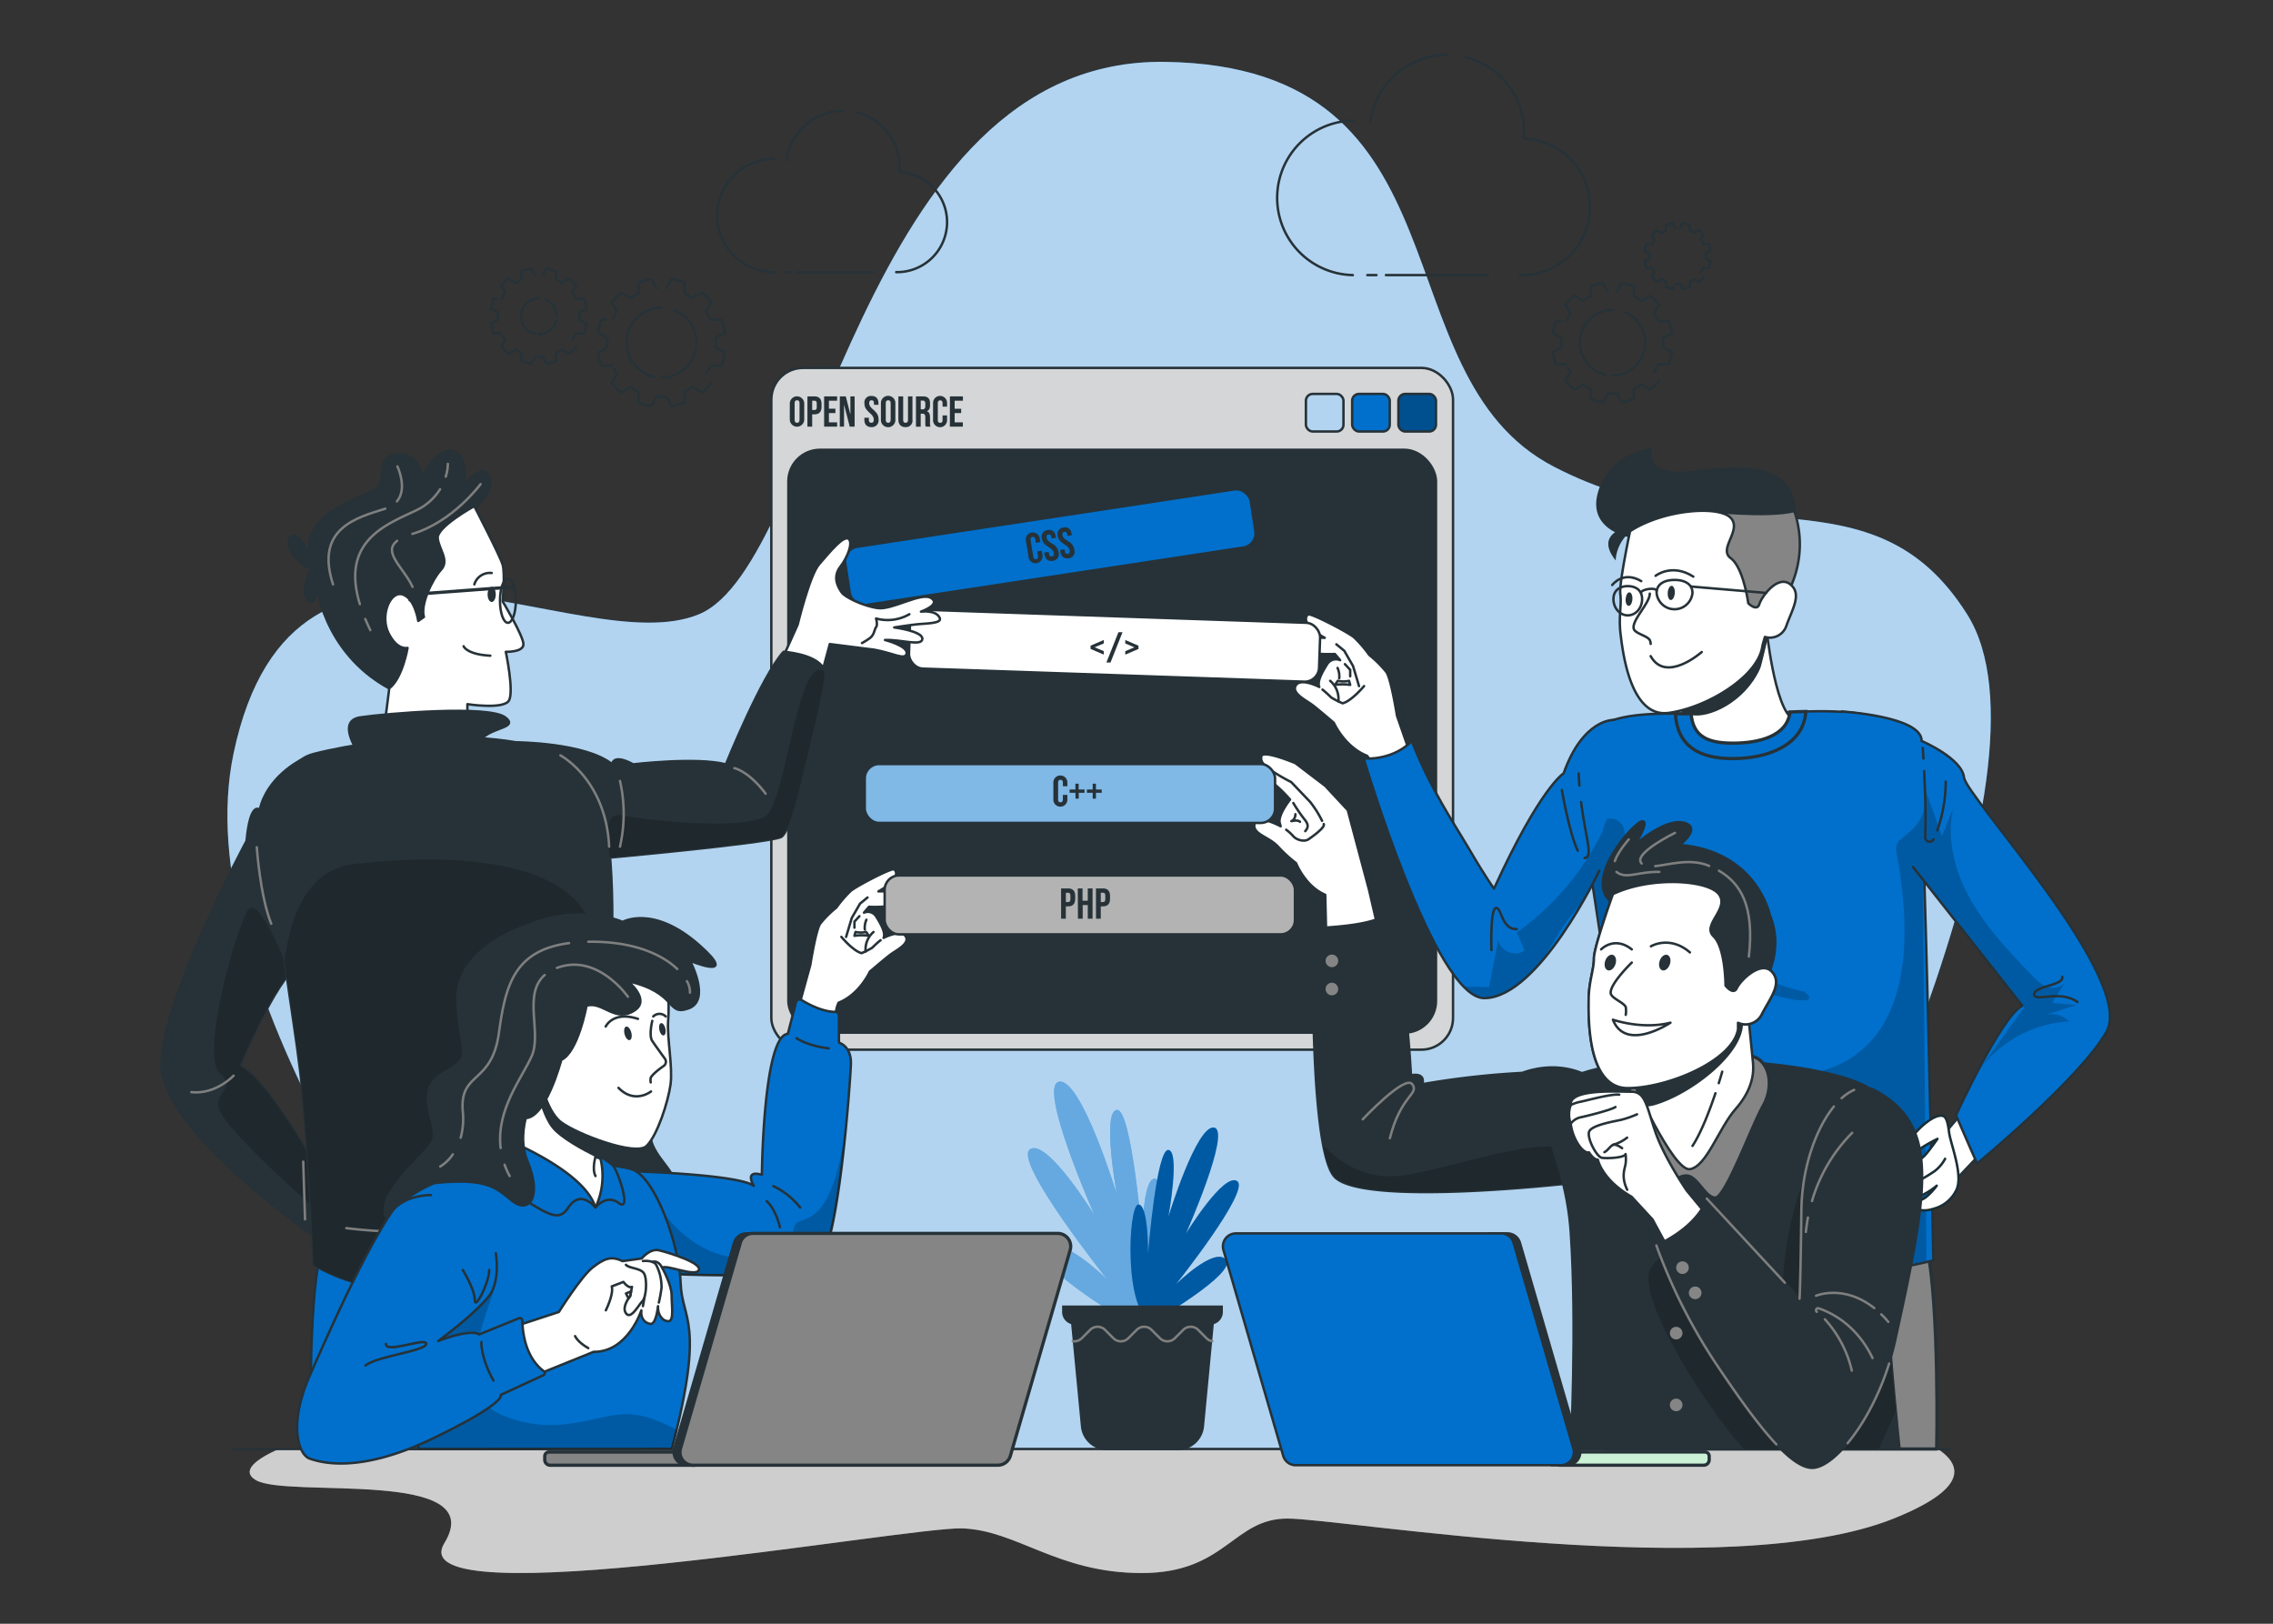 <svg xmlns="http://www.w3.org/2000/svg" viewBox="0 0 700 500"><rect x="0" y="0" width="700" height="500" fill="#333333" stroke="none"/><defs><clipPath id="a"><rect width="209.94" height="209.94" x="237.54" y="113.29" fill="#263238" stroke="#263238" stroke-linecap="round" stroke-linejoin="round" stroke-width=".75" rx="9.75"/></clipPath><clipPath id="b"><rect width="11.57" height="11.57" x="430.66" y="121.3" fill="#0070cc" stroke="#263238" stroke-linecap="round" stroke-linejoin="round" stroke-width=".75" rx="2.09"/></clipPath><clipPath id="c"><rect width="11.57" height="11.57" x="402.17" y="121.3" fill="#0070cc" stroke="#263238" stroke-linecap="round" stroke-linejoin="round" stroke-width=".75" rx="2.09"/></clipPath><clipPath id="d"><path fill="#0070cc" stroke="#263238" stroke-linecap="round" stroke-linejoin="round" stroke-width=".75" d="M502.67 389.51s-2.52-42.76-7.46-83.92c-3-24.69-7.92-49.15-9-67.43-1.49-23.91 27.71-17.27 53.13-18.33s50.11-4.36 51.87 17.86 4.19 150.41 4.19 150.41-48.21 12.9-92.73 1.41Z"/></clipPath><clipPath id="e"><path fill="#0070cc" stroke="#263238" stroke-linecap="round" stroke-linejoin="round" stroke-width=".75" d="M567.17 219.09s24.76 1.47 24.62 9.08c0 0 12.4 5.28 13.06 11.24s52.95 62 43.89 78.26c-7.92 14.2-39.86 40.62-39.86 40.62s-3.06-6.86-6.51-14.87c0 0 14-30.57 20.43-33.71L589.16 267"/></clipPath><clipPath id="f"><path fill="#0070cc" d="M496.88 221.7s-9.38-.4-15.35 16.46c0 0-7.06 4.12-21.43 35.48 0 0-2.47-3.31-7.78-12.38-4.64-7.92-11.72-18.15-17.56-33.12 0 0-4.71 5.79-14.78 5.46 0 0 21.83 73.75 37.12 73.75 16.86 0 35.42-39.2 35.42-39.2"/></clipPath><clipPath id="g"><path fill="#fff" stroke="#263238" stroke-linecap="round" stroke-linejoin="round" stroke-width=".75" d="M543.91 192.83s2.57 25.48 8.25 28.55c0 0-.91 9.73-17.5 9.73s-16.6-13.72-16.6-13.72Z"/></clipPath><clipPath id="h"><path fill="#263238" stroke="#263238" stroke-miterlimit="10" stroke-width=".75" d="M504.21 165.54s-15.11-1.45-11.79-13.64 15.93-13.52 15.93-13.52-2.55 8.75 12.42 7 31.14-3.18 31.8 11.93a31.86 31.86 0 0 1-4 28.49c-9.81 14-18.82 2.67-18.82 2.67l-7.75-16.7-14.4-3.05Z"/></clipPath><clipPath id="i"><rect width="126.36" height="18.14" x="266.31" y="235.27" fill="#0070cc" stroke="#263238" stroke-linecap="round" stroke-linejoin="round" stroke-width=".75" rx="4.42"/></clipPath><clipPath id="j"><path fill="#fff" stroke="#263238" stroke-linecap="round" stroke-linejoin="round" stroke-width=".75" d="m163.24 338.2-5.37 15.72s11.47 12.2 21.45 13.13l4.07 4.78 4.44-5.34-1.11-6.84-1.79-2.89-1.54-.5 3.15-8.63L176.5 334h-9.75Z"/></clipPath><clipPath id="k"><rect width="126.36" height="18.14" x="272.44" y="269.58" fill="#fff" stroke="#263238" stroke-linecap="round" stroke-linejoin="round" stroke-width=".75" rx="4.42"/></clipPath></defs><path fill="#0070cc" d="M532.56 446.19c33.09-63.68 103.22-209.5 73.26-257-29.15-46.29-72.84-17.21-127.33-45.51S454.56 20.41 358.75 19.05c-94.08-1.34-106.48 154.68-143.47 170.09S90.78 142.33 71.93 232c-14.67 69.74 59.6 172.18 93.3 214.23Z"/><path fill="#fff" d="M532.56 446.19c33.09-63.68 103.22-209.5 73.26-257-29.15-46.29-72.84-17.21-127.33-45.51S454.56 20.41 358.75 19.05c-94.08-1.34-106.48 154.68-143.47 170.09S90.78 142.33 71.93 232c-14.67 69.74 59.6 172.18 93.3 214.23Z" opacity=".7"/><path fill="#858585" d="M596.77 446.19H85.86c-6.53 2.93-11.91 6.6-7.15 9.53 9.47 5.84 72.42-3.9 58.14 19.46s142.74-5.19 159.61-4.54 29.2 13.75 55.15 13.75 28.08-16.78 44.86-16.78 136 20.34 186.7 0c22.37-8.97 21.53-16.17 13.6-21.42Z"/><path fill="#fff" d="M596.77 446.19H85.86c-6.53 2.93-11.91 6.6-7.15 9.53 9.47 5.84 72.42-3.9 58.14 19.46s142.74-5.19 159.61-4.54 29.2 13.75 55.15 13.75 28.08-16.78 44.86-16.78 136 20.34 186.7 0c22.37-8.97 21.53-16.17 13.6-21.42Z" opacity=".6"/><path fill="#263238" stroke="#263238" stroke-linecap="round" stroke-linejoin="round" stroke-width=".75" d="M71.96 446.19h528.51"/><g fill="none" stroke="#263238" stroke-linecap="round" stroke-linejoin="round" stroke-width=".75"><path d="M426.82 84.71h31.47m-37.2 0h2.81m-7.28-47.57a23.79 23.79 0 0 0 0 47.57m28.99-67.79A23.77 23.77 0 0 0 422 37.78m46 46.93a21 21 0 0 0 1.29-42c.06-.66.11-1.33.11-2a23.8 23.8 0 0 0-18-23.07m57.98 96.89a15.93 15.93 0 0 0 1.39-2.4l3.11.05a18.47 18.47 0 0 0 1-3.78l-2.72-1.51c0-.45.07-.92.07-1.38s0-.93-.07-1.39l2.72-1.51a18.47 18.47 0 0 0-1-3.78l-3.11.06a15.55 15.55 0 0 0-1.39-2.41l1.6-2.66a19 19 0 0 0-2.76-2.77l-2.67 1.6a15.45 15.45 0 0 0-2.4-1.39l.05-3.11a19 19 0 0 0-3.77-1l-1.51 2.72m-15.06 23.37c.25.45.52.87.81 1.29l-1.59 2.66a18.07 18.07 0 0 0 2.76 2.77l2.66-1.6a15.55 15.55 0 0 0 2.41 1.39l-.05 3.11a18.86 18.86 0 0 0 3.77 1l1.51-2.72c.46 0 .92.06 1.39.06s.93 0 1.39-.06l1.51 2.72a19 19 0 0 0 3.77-1l-.05-3.11a15.45 15.45 0 0 0 2.4-1.39l2.67 1.6a18.53 18.53 0 0 0 2.76-2.77M480.4 98.85h-1.22a18.49 18.49 0 0 0-1 3.78l2.72 1.51c0 .46-.06.92-.06 1.39s0 .93.06 1.38l-2.72 1.51a18.49 18.49 0 0 0 1 3.78l3.1-.05m12.86-22.29-1.51-2.72a18.86 18.86 0 0 0-3.77 1l.05 3.11a15.55 15.55 0 0 0-2.41 1.39l-2.66-1.6a18.53 18.53 0 0 0-2.76 2.77l1.59 2.66a16.4 16.4 0 0 0-1.39 2.41"/><path d="M494.49 115.42a10.12 10.12 0 0 1 2-20m9.88 12.46a10.13 10.13 0 0 1-9.84 7.75m10.08-9.24c0 .24-.05.47-.09.71m-6.3-11.02a10.13 10.13 0 0 1 6.43 9.43m17.12-21.69a8.37 8.37 0 0 0 .77-1.33h1.72a9.76 9.76 0 0 0 .56-2.09l-1.5-.83v-1.54l1.5-.83a9.6 9.6 0 0 0-.56-2.09h-1.72a8.37 8.37 0 0 0-.77-1.33l.89-1.48a11.06 11.06 0 0 0-1.53-1.53l-1.48.89a8 8 0 0 0-1.33-.77v-1.72a9.6 9.6 0 0 0-2.09-.56l-.83 1.5m-8.3 13c.14.24.29.48.45.71l-.88 1.48a9.93 9.93 0 0 0 1.52 1.52l1.48-.88a9.21 9.21 0 0 0 1.33.77v1.72a9.76 9.76 0 0 0 2.09.56l.83-1.51a6.62 6.62 0 0 0 .77 0 6.51 6.51 0 0 0 .77 0l.83 1.51a9.6 9.6 0 0 0 2.09-.56v-1.72a8.7 8.7 0 0 0 1.33-.77l1.48.88a10.47 10.47 0 0 0 1.53-1.52m-16.98-10.15h-.68a9.6 9.6 0 0 0-.56 2.09l1.51.83a6.51 6.51 0 0 0 0 .77 6.62 6.62 0 0 0 0 .77l-1.51.83a9.76 9.76 0 0 0 .56 2.09h1.72m7.11-12.36-.83-1.5a9.76 9.76 0 0 0-2.09.56L513 71a8.37 8.37 0 0 0-1.33.77l-1.48-.89a10.47 10.47 0 0 0-1.52 1.53l.88 1.48a9.21 9.21 0 0 0-.77 1.33m-263 8.58h23.07m-27.27 0h2.06m-5.34-34.86a17.43 17.43 0 0 0 0 34.86m21.26-49.68a17.43 17.43 0 0 0-17.29 15.29M276 83.8a15.4 15.4 0 0 0 1-30.78c0-.49.08-1 .08-1.47a17.46 17.46 0 0 0-13.17-16.91m-46.51 80.47a15.49 15.49 0 0 0 1.48-2.56l3.31.06a19.84 19.84 0 0 0 1.08-4l-2.9-1.61a14.19 14.19 0 0 0 .07-1.47 14.52 14.52 0 0 0-.07-1.48l2.9-1.61a19.92 19.92 0 0 0-1.08-4h-3.31a15.91 15.91 0 0 0-1.48-2.56l1.7-2.83a20 20 0 0 0-2.94-2.95l-2.83 1.71a15.91 15.91 0 0 0-2.56-1.48v-3.31a19.92 19.92 0 0 0-4-1.08l-1.61 2.9m-15.99 24.9c.27.47.56.93.87 1.37l-1.7 2.84a19.46 19.46 0 0 0 2.94 2.94l2.84-1.7a17.05 17.05 0 0 0 2.56 1.48l-.06 3.31a19.19 19.19 0 0 0 4 1.07l1.6-2.89c.49 0 1 .07 1.48.07s1 0 1.48-.07l1.61 2.89a19.27 19.27 0 0 0 4-1.07v-3.31a17.56 17.56 0 0 0 2.56-1.48l2.83 1.7a19.46 19.46 0 0 0 2.92-2.89m-32.54-19.57h-1.31a19.27 19.27 0 0 0-1.07 4l2.89 1.61c0 .49-.07 1-.07 1.48s0 1 .07 1.47l-2.89 1.61a19.19 19.19 0 0 0 1.07 4l3.31-.06m13.68-23.68-1.6-2.9a19.84 19.84 0 0 0-4 1.08l.06 3.31a15.49 15.49 0 0 0-2.56 1.48l-2.84-1.71a20 20 0 0 0-2.94 2.95L190 95.9a17.56 17.56 0 0 0-1.48 2.56"/><path d="M201.55 116.06a10.78 10.78 0 0 1 2.17-21.33M214.2 108a10.79 10.79 0 0 1-10.48 8.25m10.74-9.8c0 .25-.06.5-.1.75m-6.71-11.73a10.78 10.78 0 0 1 6.85 10m-38.31-.89a12.61 12.61 0 0 0 1.11-1.92h2.49a15.09 15.09 0 0 0 .81-3l-2.18-1.21c0-.36.05-.73.05-1.11s0-.74-.05-1.11L180.6 95a15.18 15.18 0 0 0-.81-3h-2.49a12.15 12.15 0 0 0-1.11-1.92l1.28-2.08a14.83 14.83 0 0 0-2.21-2.2l-2.13 1.27A13.61 13.61 0 0 0 171.2 86v-2.48a14.53 14.53 0 0 0-3-.81l-1.2 2.14m-12 18.7c.2.35.42.7.65 1l-1.28 2.13a15.39 15.39 0 0 0 2.21 2.21l2.13-1.28a12.27 12.27 0 0 0 1.92 1.11v2.49a14.62 14.62 0 0 0 3 .81l1.21-2.18a10.18 10.18 0 0 0 1.11.06 10.32 10.32 0 0 0 1.11-.06l1.21 2.18a14.53 14.53 0 0 0 3-.81v-2.49a11.92 11.92 0 0 0 1.93-1.11l2.13 1.28a15.39 15.39 0 0 0 2.21-2.21M153 92h-1a15.18 15.18 0 0 0-.81 3l2.18 1.21c0 .37-.05.74-.05 1.11s0 .75.05 1.11l-2.18 1.21a15.09 15.09 0 0 0 .81 3h2.49m10.31-17.79-1.21-2.17a14.62 14.62 0 0 0-3 .81v2.48a14.08 14.08 0 0 0-1.92 1.11l-2.13-1.27a14.83 14.83 0 0 0-2.21 2.2l1.28 2.14a11.42 11.42 0 0 0-1.11 1.92m10.3 10.71a5.53 5.53 0 0 1 1.11-10.94m5.37 6.82a5.53 5.53 0 0 1-5.37 4.23m2.02-10.67a5.51 5.51 0 0 1 3.5 5.14"/></g><path fill="#0070cc" d="M349.94 408.68s-32.77-18.95-28.4-24.22 19.39 9.47 19.39 9.47-28.95-36.32-23.76-40 19.93 20.34 19.93 20.34-17.75-40.06-10.92-41.19 17.75 34.63 17.75 34.63-4.64-25.39 0-25.94 7.92 40.23 7.92 40.23-.23-19.19 3.84-19.06 5.72 43.06-5.75 45.74Z"/><path fill="#fff" d="M349.94 408.68s-32.77-18.95-28.4-24.22 19.39 9.47 19.39 9.47-28.95-36.32-23.76-40 19.93 20.34 19.93 20.34-17.75-40.06-10.92-41.19 17.75 34.63 17.75 34.63-4.64-25.39 0-25.94 7.92 40.23 7.92 40.23-.23-19.19 3.84-19.06 5.72 43.06-5.75 45.74Z" opacity=".4"/><path fill="#0070cc" d="M355.07 407.08s26-15 22.5-19.18-15.36 7.51-15.36 7.51 22.93-28.77 18.82-31.69-15.79 16.11-15.79 16.11 14.06-31.72 8.65-32.62-14.06 27.43-14.06 27.43 3.68-20.11 0-20.54-6.27 31.9-6.27 31.9.18-15.19-3-15.09-4.56 34.01 4.51 36.17Z"/><path d="M355.07 407.08s26-15 22.5-19.18-15.36 7.51-15.36 7.51 22.93-28.77 18.82-31.69-15.79 16.11-15.79 16.11 14.06-31.72 8.65-32.62-14.06 27.43-14.06 27.43 3.68-20.11 0-20.54-6.27 31.9-6.27 31.9.18-15.19-3-15.09-4.56 34.01 4.51 36.17Z" opacity=".2"/><path fill="#263238" d="M327.09 402v2a3.91 3.91 0 0 0 2.78 3.73l3 31.49a8.07 8.07 0 0 0 8 7.32h21.94a8.08 8.08 0 0 0 8-7.32l3-31.49a3.9 3.9 0 0 0 2.79-3.73v-2Z"/><path fill="none" stroke="#7f7f7f" stroke-linecap="round" stroke-linejoin="round" stroke-width=".75" d="M330.37 413a3.27 3.27 0 0 0 2.78-.91l2.58-2.59a3.25 3.25 0 0 1 4.58 0l2.58 2.59a3.25 3.25 0 0 0 4.58 0l2.6-2.59a3.24 3.24 0 0 1 4.57 0l2.59 2.59a3.24 3.24 0 0 0 4.57 0l2.6-2.59a3.25 3.25 0 0 1 4.58 0l2.58 2.59a3.09 3.09 0 0 0 1.76.9"/><rect width="209.94" height="209.94" x="237.54" y="113.29" fill="#263238" rx="9.75"/><g clip-path="url(#a)"><rect width="209.94" height="209.94" x="237.54" y="113.29" fill="#fff" opacity=".8" rx="9.75"/></g><rect width="209.94" height="209.94" x="237.54" y="113.29" fill="none" stroke="#263238" stroke-linecap="round" stroke-linejoin="round" stroke-width=".75" rx="9.75"/><rect width="199.44" height="179.47" x="242.79" y="138.51" fill="#263238" rx="9.75"/><rect width="199.44" height="179.47" x="242.79" y="138.51" fill="none" stroke="#263238" stroke-linecap="round" stroke-linejoin="round" stroke-width=".75" rx="9.75"/><rect width="11.57" height="11.57" x="430.66" y="121.3" fill="#0070cc" rx="2.09"/><g clip-path="url(#b)"><rect width="11.57" height="11.57" x="430.66" y="121.3" opacity=".3" rx="2.09"/></g><rect width="11.57" height="11.57" x="430.66" y="121.3" fill="none" stroke="#263238" stroke-linecap="round" stroke-linejoin="round" stroke-width=".75" rx="2.09"/><rect width="11.57" height="11.57" x="416.42" y="121.3" fill="#0070cc" stroke="#263238" stroke-linecap="round" stroke-linejoin="round" stroke-width=".75" rx="2.09"/><rect width="11.57" height="11.57" x="402.17" y="121.3" fill="#0070cc" rx="2.09"/><g clip-path="url(#c)"><rect width="11.57" height="11.57" x="402.17" y="121.3" fill="#fff" opacity=".7" rx="2.09"/></g><rect width="11.57" height="11.57" x="402.17" y="121.3" fill="none" stroke="#263238" stroke-linecap="round" stroke-linejoin="round" stroke-width=".75" rx="2.09"/><path fill="#263238" d="M243.23 129.17v-4.9a2.22 2.22 0 1 1 4.44 0v4.9a2.22 2.22 0 1 1-4.44 0Zm3 .09v-5.08c0-.67-.3-.92-.76-.92s-.76.25-.76.92v5.08c0 .67.29.92.76.92s.74-.25.74-.92Zm2.43-7.2h2.15c1.47 0 2.19.81 2.19 2.31v.91c0 1.49-.72 2.31-2.19 2.31h-.69v3.79h-1.46Zm2.15 4.19c.47 0 .72-.21.72-.87v-1.11c0-.66-.25-.88-.72-.88h-.69v2.86Zm2.99-4.19h4v1.33h-2.53v2.47h2v1.33h-2v2.86h2.53v1.33h-4Zm4.83 0h1.84l1.42 5.58v-5.58h1.3v9.32h-1.5l-1.76-6.8v6.8h-1.31Zm7.56 7.11v-.53h1.39v.64c0 .66.29.9.76.9s.75-.24.75-.93-.29-1.27-1.25-2.1c-1.22-1.08-1.62-1.84-1.62-2.9a2 2 0 0 1 2.18-2.32c1.43 0 2.13.85 2.13 2.34v.39h-1.38v-.48c0-.67-.27-.92-.73-.92s-.74.25-.74.89.31 1.17 1.27 2c1.22 1.08 1.61 1.82 1.61 3a2.07 2.07 0 0 1-2.21 2.37c-1.44-.01-2.16-.86-2.16-2.35Zm5.1 0v-4.9a2.23 2.23 0 1 1 4.45 0v4.9a2.23 2.23 0 1 1-4.45 0Zm3 .09v-5.08c0-.67-.29-.92-.75-.92s-.76.25-.76.92v5.08c0 .67.29.92.76.92s.73-.25.73-.92Zm2.38-.09v-7.11h1.47v7.22c0 .66.28.9.74.9s.75-.24.75-.9v-7.22H281v7.11a2 2 0 0 1-2.19 2.34c-1.39 0-2.14-.85-2.14-2.34Zm5.41-7.11h2.17c1.51 0 2.16.71 2.16 2.14v.58c0 1-.3 1.57-1 1.83.73.23 1 .92 1 2v1.64a2.69 2.69 0 0 0 .16 1.13h-1.47a2.84 2.84 0 0 1-.14-1.15v-1.7c0-.86-.25-1.14-.91-1.14h-.51v4h-1.46Zm2 4c.55 0 .88-.25.88-1v-.72c0-.66-.22-1-.74-1h-.67v2.67Zm3.27 3.16v-5a2.16 2.16 0 1 1 4.31 0v1h-1.38v-1.07c0-.62-.3-.87-.73-.87s-.74.25-.74.87v5.2c0 .61.3.85.74.85s.73-.24.73-.85v-1.42h1.38v1.31a2.16 2.16 0 1 1-4.31 0Zm5.19-7.16h4v1.33H294v2.47h2v1.33h-2v2.86h2.52v1.33h-4Z"/><path fill="#858585" stroke="#263238" stroke-linecap="round" stroke-linejoin="round" d="M503.26 383.26s1.67 11 1.27 14.65c-1.32 12.27-7.61 24.44-10.27 48.28h102.17s.93-43.48-3.08-62.93Z"/><path fill="#0070cc" d="M502.67 389.51s-2.52-42.76-7.46-83.92c-3-24.69-7.92-49.15-9-67.43-1.49-23.91 27.71-17.27 53.13-18.33s50.11-4.36 51.87 17.86 4.19 150.41 4.19 150.41-48.21 12.9-92.73 1.41Z"/><g clip-path="url(#d)"><path d="m629.39 312.67 9.52-3-7.44-.65 4.15-6.72c-1 1.92-3.61 2.46-5.65 1.76s-3.61-2.31-5.09-3.87c-6.79-7.11-13.65-14.32-18.5-22.87S598.82 258.56 601 249l-3.47 8.64-5.29-14.77a13.77 13.77 0 0 1-4.14 13c-1.41 1.26-3.15 2.3-3.89 4.07a4.38 4.38 0 0 0-.19 2.51c13.28 71-29.9 71.41-45 67.5-13.57-3.5-26-20.59-26.51-34.42a2.26 2.26 0 0 1 3.36-2c25.51 14.09 47.39 17.69 39.8 11.86-13.51-2.89-49.48-17.64-55.48-49.79a4.32 4.32 0 0 0-5.26-3.41 83.74 83.74 0 0 1-28.24 35.15l2.31 5.46c-2.76 2.32-7.82.19-8.08-3.41l-2.87 14.74-7-.22.07.06a4.71 4.71 0 0 1 1 1.56l.43.3c.31.23.58.45.85.67a16.11 16.11 0 0 0 13.07-2.39c5.28-3.59 8.62-9.32 11.91-14.79s7-11.09 12.54-14.17l20.17 94.7c1.08 5.09 2.24 10.35 5.3 14.57 6.35 8.74 18.62 10.33 29.42 10.23a189.72 189.72 0 0 0 47.46-6.48L592.16 272 623 310.3q-6.78 9.34-13.54 18.7a37.43 37.43 0 0 1 27.27-14.31 7.7 7.7 0 0 0-7.34-2.02Z" opacity=".2"/></g><path fill="none" stroke="#263238" stroke-linecap="round" stroke-linejoin="round" stroke-width=".75" d="M502.67 389.51s-2.52-42.76-7.46-83.92c-3-24.69-7.92-49.15-9-67.43-1.49-23.91 27.71-17.27 53.13-18.33s50.11-4.36 51.87 17.86 4.19 150.41 4.19 150.41-48.21 12.9-92.73 1.41Zm41.55 56.68a47.31 47.31 0 0 0-3.32-6.73c-6.24-8.31-5.46-15.39-7.75-23.13-.7-2.37-5.49-8.23-5.49-8.23"/><path fill="#fff" stroke="#263238" stroke-linecap="round" stroke-linejoin="round" stroke-width=".75" d="m606.45 340.04-7.43 8.82 2.29 15.46 11.32-11.91-6.18-12.37z"/><path fill="#fff" stroke="#1a2e35" stroke-linecap="round" stroke-linejoin="round" stroke-width=".75" d="M600.38 349.5c-.31-1.5-.48-5.33-1.93-5.83-2.66-.92-7.78 3.92-9.4 6.22-.76 1.09-2.4 3.41-2.38 4.73 0 .68.6 2.29 1.26 2.4 1.17.18 2.49-2.52 3.39-3.28a46.15 46.15 0 0 1 5.35-3.05s-3.15 4.57-4.43 5.62c-1.92 1.57-9.88 6-4.82 8.64 0 0-1.95 2.87 1.1 3.62s7.92-3.46 7.92-3.46a18.62 18.62 0 0 1-3.1 3.35c-1.94 1.73-4.8 1.35-4.12 2.57 1 1.89 3.65 2.06 6.42 1.13a10.66 10.66 0 0 0 6.62-5.29c2.5-4.15-.99-13.09-1.88-17.37Z"/><path fill="none" stroke="#1a2e35" stroke-linecap="round" stroke-linejoin="round" stroke-width=".75" d="M589.51 364.32a55.46 55.46 0 0 0 6.28-3.69 11.8 11.8 0 0 0 3.23-3.8"/><path fill="#0070cc" d="M567.17 219.09s24.76 1.47 24.62 9.08c0 0 12.4 5.28 13.06 11.24s52.95 62 43.89 78.26c-7.92 14.2-39.86 40.62-39.86 40.62s-3.06-6.86-6.51-14.87c0 0 14-30.57 20.43-33.71L589.16 267"/><g clip-path="url(#e)"><path d="M495.38 252a83.57 83.57 0 0 1-28.25 35.15l2.39 5.46c-2.76 2.33-7.82.19-8.08-3.4L458.57 304l-9.16-.29c4.48 4.55 12.36 3.87 17.64.28s8.61-9.33 11.91-14.79 6.94-11.13 12.54-14.2l20.17 94.69c1.08 5.1 2.24 10.36 5.3 14.58 6.34 8.74 18.62 10.33 29.42 10.23a190.18 190.18 0 0 0 47.46-6.5l-1.19-116.19 30.79 38.31-15 20.79a37.32 37.32 0 0 1 28.77-16.39 7.67 7.67 0 0 0-7.29-2l9.52-3.05-7.44-.64 4.15-6.73c-1 1.92-3.61 2.47-5.65 1.77s-3.61-2.32-5.1-3.88c-6.78-7.11-13.64-14.31-18.49-22.86s-7.56-18.72-5.4-28.31q-1.72 4.32-3.46 8.63l-5.29-14.76a13.76 13.76 0 0 1-4.15 13c-1.35 1.22-3 2.23-3.79 3.87-1.06 2.21-.22 4.81.49 7.16 4.39 14.66 2.31 31.48-6.88 43.71s-25.74 19-40.56 15.16-26.34-18.87-24.76-34.09a171.48 171.48 0 0 0 49.3 10.16c-14.12-3-28.33-7.1-40.24-15.28s-21.33-21.05-22.18-35.46Z" opacity=".2"/></g><path fill="none" stroke="#263238" stroke-linecap="round" stroke-linejoin="round" stroke-width=".75" d="M567.17 219.09s24.76 1.47 24.62 9.08c0 0 12.4 5.28 13.06 11.24s52.95 62 43.89 78.26c-7.92 14.2-39.86 40.62-39.86 40.62s-3.06-6.86-6.51-14.87c0 0 14-30.57 20.43-33.71L589.16 267"/><path fill="none" stroke="#263238" stroke-linecap="round" stroke-linejoin="round" stroke-width=".75" d="M639.77 308.53c-5.51-3.88-13.33.2-13.33-2.35s9.41-2.78 8.63-5.41m-38.48-45.06a44.18 44.18 0 0 0 2.61-15m-6.63-3.27c.29 5.81.58 14.07.32 20.37a1.35 1.35 0 0 0 2.57.62m-3.32-28.1.22 3.27M479.15 247s-1.48 10.29 0 17.64"/><path fill="#fff" stroke="#263238" stroke-linecap="round" stroke-linejoin="round" stroke-width=".75" d="m435.89 236.7-5.67-16.32S428.45 209.21 427 207a33.34 33.34 0 0 0-5.29-5.29 38.85 38.85 0 0 0-4.68-5.44c-1.93-1.62-13.25-7.5-14.13-7.06s-2.28 3.09 5.07 7.2a18.8 18.8 0 0 0-7.28 1c-3.23 1.33-5.44 1.69-4 3.09s2.57 2.06 7.79.66a40.9 40.9 0 0 0 6.61.22l1.62 1.91a3.18 3.18 0 0 0-4 1.25c-1.47 2.35-3.16 5.29-2.42 7 0 0-5.66-2.94-7.21-.51s3.24 4.63 5.15 6.1 6.54 5.44 6.54 5.44 3.28 7.43 10.23 10.16c0 0 2.67 3.09 1.91 6Z"/><path fill="none" stroke="#263238" stroke-linecap="round" stroke-linejoin="round" stroke-width=".75" d="m411.55 198.41 2.43 1.98 2.71 4.71 1.84 6.17m1.55 0s-3.86 4.63-6.6 5.29a25.71 25.71 0 0 1-3.48-1.76c-.49-.43-1.23-1.26-2.72-2.45m8.53-1.45-.35-1.25a8.21 8.21 0 0 1-3.47 0l-.88 1.25a16.7 16.7 0 0 1 4.7 0Zm-3.89-5.22a6.32 6.32 0 0 1 .51 3.17"/><path fill="none" stroke="#263238" stroke-linecap="round" stroke-linejoin="round" stroke-width=".75" d="M409.64 209.65a7.39 7.39 0 0 1 2.54 6.33m2.01-11.47 1.62 1.76v1.99"/><path fill="#0070cc" d="M496.88 221.7s-9.38-.4-15.35 16.46c0 0-7.06 4.12-21.43 35.48 0 0-2.47-3.31-7.78-12.38-4.64-7.92-11.72-18.15-17.56-33.12 0 0-4.71 5.79-14.78 5.46 0 0 21.83 73.75 37.12 73.75 16.86 0 35.42-39.2 35.42-39.2"/><g clip-path="url(#f)"><path d="M495.38 252a83.57 83.57 0 0 1-28.25 35.15l2.39 5.46c-2.76 2.33-7.82.19-8.08-3.4L458.57 304l-9.16-.29c4.48 4.55 12.36 3.87 17.64.28s8.61-9.33 11.91-14.79 6.94-11.13 12.54-14.2l20.17 94.69c1.08 5.1 2.24 10.36 5.3 14.58 6.34 8.74 18.62 10.33 29.42 10.23a190.18 190.18 0 0 0 47.46-6.5l-1.19-116.19 30.79 38.31-15 20.79a37.32 37.32 0 0 1 28.77-16.39 7.67 7.67 0 0 0-7.29-2l9.52-3.05-7.44-.64 4.15-6.73c-1 1.92-3.61 2.47-5.65 1.77s-3.61-2.32-5.1-3.88c-6.78-7.11-13.64-14.31-18.49-22.86s-7.56-18.72-5.4-28.31q-1.72 4.32-3.46 8.63l-5.29-14.76a13.76 13.76 0 0 1-4.15 13c-1.35 1.22-3 2.23-3.79 3.87-1.06 2.21-.22 4.81.49 7.16 4.39 14.66 2.31 31.48-6.88 43.71s-25.74 19-40.56 15.16-26.34-18.87-24.76-34.09a171.48 171.48 0 0 0 49.3 10.16c-14.12-3-28.33-7.1-40.24-15.28s-21.33-21.05-22.18-35.46Z" opacity=".2"/></g><path fill="none" stroke="#263238" stroke-linecap="round" stroke-linejoin="round" stroke-width=".75" d="M496.88 221.7s-9.38-.4-15.35 16.46c0 0-7.06 4.12-21.43 35.48 0 0-2.47-3.31-7.78-12.38-4.64-7.92-11.72-18.15-17.56-33.12 0 0-4.71 5.79-14.78 5.46 0 0 21.83 73.75 37.12 73.75 16.86 0 35.42-39.2 35.42-39.2"/><path fill="none" stroke="#263238" stroke-linecap="round" stroke-linejoin="round" stroke-width=".75" d="M486.4 241.87c-.1-1.19-.18-2.43-.24-3.71m1.84 26.05c2.73-.3.35-5.91-1.1-17.22m-5.9-3.73s2.28 13.32 4.9 18.72"/><path fill="#fff" d="M543.91 192.83s2.57 25.48 8.25 28.55c0 0-.91 9.73-17.5 9.73s-16.6-13.72-16.6-13.72Z"/><g clip-path="url(#g)"><path fill="#263238" stroke="#263238" stroke-linecap="round" stroke-linejoin="round" stroke-width=".75" d="M508.05 165.28s-2.69 16-2.25 19.37-.38 6.82.3 12.25 4.82 20.58 14.7 22.89c5.2 1.21 16.32-3.79 20.94-14.11.32-.69 2.17-8.6 2.17-8.6s4.58 3.09 6.05-1.92 3.95-9.58.77-12.57-7.47 3.49-8.07 5.88-2.95-.32-2.95-.32-1.46-11-4.91-14 3-8.59-.28-12.44-17.77-2.94-26.47 3.57Z"/></g><path fill="none" stroke="#263238" stroke-linecap="round" stroke-linejoin="round" stroke-width=".75" d="M543.91 192.83s2.57 25.48 8.25 28.55c0 0-.91 9.73-17.5 9.73s-16.6-13.72-16.6-13.72Z"/><path fill="#263238" d="M504.21 165.54s-15.11-1.45-11.79-13.64 15.93-13.52 15.93-13.52-2.55 8.75 12.42 7 31.14-3.18 31.8 11.93a31.86 31.86 0 0 1-4 28.49c-9.81 14-18.82 2.67-18.82 2.67l-7.75-16.7-14.4-3.05Z"/><g clip-path="url(#h)"><path fill="#858585" stroke="#263238" stroke-miterlimit="10" stroke-width=".75" d="M526 157.37s17.88 2.07 26.62 0 11.13 21.6 11.13 21.6l-2.12 14.44-23.85 4.11-11-9.81-4.55-13.71Z"/></g><path fill="none" stroke="#263238" stroke-miterlimit="10" stroke-width=".75" d="M504.21 165.54s-15.11-1.45-11.79-13.64 15.93-13.52 15.93-13.52-2.55 8.75 12.42 7 31.14-3.18 31.8 11.93a31.86 31.86 0 0 1-4 28.49c-9.81 14-18.82 2.67-18.82 2.67l-7.75-16.7-14.4-3.05Z"/><path fill="#fff" stroke="#263238" stroke-linecap="round" stroke-linejoin="round" stroke-width=".75" d="M502 163.57s-3.45 16.15-3 19.43-.59 6.86.08 12.29 3 25.8 14.77 24.23c11.56-1.53 27.46-11 28.87-20.39.12-.76.81-3 .81-3a5.34 5.34 0 0 0 6.65-3.56c1.82-5.06 4.81-9.7 1.17-12.63-3.79-3.06-8.78 3.66-9.53 6.08s-3.42-.26-3.42-.26-1.46-11-5.41-13.89 3.66-8.69-.06-12.47-20.63-2.54-30.93 4.17Z"/><path fill="#fff" stroke="#263238" stroke-linecap="round" stroke-linejoin="round" stroke-width=".75" d="M508.07 182.8c0 3-5.6 8.16-4.94 10.81.36 1.45 4.13 2.16 4.91 3.44a2.81 2.81 0 0 1 .31 1.22"/><path fill="#263238" d="M502.72 184.56c-.08 1.16-.61 2.06-1.19 2s-1-1-.89-2.17.62-2.06 1.19-2 .97 1.01.89 2.17Zm13.05-1.9c-.09 1.21-.65 2.15-1.25 2.11s-1-1.06-.93-2.27.65-2.15 1.25-2.11 1.01 1.06.93 2.27Z"/><path fill="none" stroke="#263238" stroke-linecap="round" stroke-linejoin="round" stroke-width=".75" d="M509.86 177.31s5-4 11.62.25"/><path fill="#fff" stroke="#263238" stroke-linecap="round" stroke-linejoin="round" stroke-width=".75" d="M524.07 200.78s-11 9.76-15.73 1.26"/><path fill="none" stroke="#263238" stroke-linecap="round" stroke-linejoin="round" stroke-width=".75" d="M496.51 180.14s3.31-4.54 8.93-1.19"/><path fill="#263238" d="M505.71 161.36s-16.3 1.06-8.13 11.24c0 0-.18-7.33 8.13-11.24Z"/><path fill="none" stroke="#263238" stroke-linecap="round" stroke-linejoin="round" stroke-width=".75" d="M505.71 184.49c0 2.78-2 5-4.42 5s-4.41-2.25-4.41-5 2-4 4.41-4 4.42 1.21 4.42 4Zm15.51-1.91a5.55 5.55 0 0 1-11.05 0c0-2.78 2.47-4 5.52-4s5.53 1.22 5.53 4Z"/><path fill="none" stroke="#263238" stroke-linecap="round" stroke-linejoin="round" stroke-width=".75" d="M505.38 182.58c0-1.21 4.79-1.83 4.79-.62m10.7-1.34 23.04 1.96m-36.23 132.97c9.63 17.07 34.05 52.92 70.13 55m-74.74-63.9s.71 1.57 2.08 4.23"/><path fill="#0070cc" stroke="#263238" stroke-miterlimit="10" d="M556.12 219.09c-1.6 0-3.22.1-4.86.17-.88 7.43-9.56 9.58-17.58 9.58-7.82 0-12.26-2.05-12.88-9.05h-4.85c.64 9.91 7.17 13.81 17.73 13.81 10.79-.05 21.78-4.12 22.44-14.51Z"/><path fill="none" stroke="#263238" stroke-linecap="round" stroke-linejoin="round" stroke-width=".75" d="M459.31 292.56s-.44-12.35 1.32-12.94 1.76 6.76 6.47 6.47"/><rect width="126.36" height="18.14" x="280.05" y="189.77" fill="#fff" stroke="#263238" stroke-linecap="round" stroke-linejoin="round" stroke-width=".75" rx="4.42" transform="rotate(1.96 343.45 199.09)"/><path fill="#263238" d="M335.85 199.82v-1l4.07-1.75v1.06l-2.8 1.19 2.8 1.18v1.07Zm8.59-5.15h1.26L342 204h-1.27Zm2.1 5.84 2.81-1.18-2.81-1.19v-1.06l4.07 1.75v1l-4.07 1.76Z"/><path fill="none" stroke="#263238" stroke-linecap="round" stroke-linejoin="round" stroke-width=".75" d="M273.94 193.98h-2.86"/><path fill="#fff" stroke="#263238" stroke-linecap="round" stroke-linejoin="round" stroke-width=".75" d="m425 288.64-3.35-14.49-6.58-24.69-6.94-7.46-9.19-7s-10.16-4.29-10.5-2.08a2.56 2.56 0 0 0 1.53 2.89s-2.89-1-3.57.77 4 3.06 6.63 5.36a39.22 39.22 0 0 1 4.26 4.27s-3.69 4.6-3.21 7.09l.31 1.14s-7.36-4-8.06-.77 4.34 3.9 7.22 7a44.65 44.65 0 0 0 5.57 5.11s2.85 7.2 9 9.75l.38 15.82s9.5 1.99 16.5-2.71Z"/><path fill="#fff" stroke="#263238" stroke-linecap="round" stroke-linejoin="round" stroke-width=".75" d="M390.73 236.73a57.89 57.89 0 0 0 6.91 4.09l5.85 6.13a32.46 32.46 0 0 1 3.66 5.8"/><path fill="none" stroke="#263238" stroke-linecap="round" stroke-linejoin="round" stroke-width=".75" d="M398.3 247.28a48.7 48.7 0 0 0 3.41 5c1.36 1.61 1.21 2.54.26 3.65"/><path fill="none" stroke="#263238" stroke-linecap="round" stroke-linejoin="round" stroke-width=".75" d="M396.1 255.51a13.34 13.34 0 0 1 2.2 2c.94 1.1 3.34 1.87 4.74.89s5.13-3.65 4.62-4.65m-8.72-3.03s0 1.5-1 2 1.43-.58 2.4.34"/><path fill="#263238" stroke="#263238" stroke-linecap="round" stroke-linejoin="round" stroke-width=".75" d="M489 331.38s-8.33-5.29-20.22-1a260.47 260.47 0 0 0-30.78 3.48s1.35-3.57-3.48-2.76c0 0-1.8-37.2-7.93-49.76 0 0-.73 3.59-22.12 4.48 0 0-1.52 66.53 6.3 76.28s73.39 2.19 73.39 2.19 11.66-21.52 4.84-32.91Z"/><path d="M484.13 364.29s1.16-2.15 2.54-5.44c-1.36-14.12-39.32 1.54-56 3.25-11.09 1.14-19.07-5.09-23.18-9.4.85 4.39 1.91 7.73 3.25 9.4 7.82 9.76 73.39 2.19 73.39 2.19Z" opacity=".2"/><path fill="none" stroke="#7f7f7f" stroke-linecap="round" stroke-linejoin="round" stroke-width=".75" d="M419.67 344.67s13-13.86 15.26-10.81-3.53 3.32-6.9 16.64"/><path fill="#263238" stroke="#263238" stroke-linecap="round" stroke-linejoin="round" stroke-width=".75" d="M483.75 446.2s1.94-37.73 0-66.58-16.92-39.11 0-47.71 72.67-6.38 90.15 2.22 6.38 48.27 7.21 65.74S585 446.2 585 446.2Z"/><path d="M583.83 434.59c-1-10-2.23-24.35-2.72-34.72-.4-8.37 1.93-21.82 2.56-34.52-2.91-11.36-6.57-20.22-10.94-20.68-12.58-1.29-21.08 25.81-22.93 41.66s-.13 22.24-.13 22.24l-23.3-20.16s-11.59-8-17.94 1.94c-5.23 8.24 17.29 43.61 28.64 55.85h41.5Z" opacity=".2"/><path fill="#858585" d="M518.14 410.51a1.94 1.94 0 1 1-1.94-1.94 1.94 1.94 0 0 1 1.94 1.94Zm0 22.11a1.94 1.94 0 1 1-1.94-1.94 1.94 1.94 0 0 1 1.94 1.94Z"/><path fill="#858585" stroke="#263238" stroke-linecap="round" stroke-linejoin="round" d="M519.34 362.1c3.36 0 5.74 6.84 8.92 6.8s11.24-22.16 14.74-28.37 1.93-13.86-3.35-15.27-36.24 0-36.24 0a13.12 13.12 0 0 0-.9 12.2c3 6.66 4.07 28.48 8.32 29.22s4.26-4.58 8.51-4.58Z"/><path fill="#858585" d="M412 296.55a1.94 1.94 0 1 1-1.16-2.49 1.94 1.94 0 0 1 1.16 2.49Zm0 8.67a1.94 1.94 0 1 1-1.16-2.49 2 2 0 0 1 1.16 2.49Z"/><path fill="#fff" stroke="#263238" stroke-linecap="round" stroke-linejoin="round" stroke-width=".75" d="M502.52 332.1s12.76 28.78 17.93 27.92 8.88-12.66 14.06-18.54 5.69-11.06 5.34-14.29l-1.46-14.69-11.65-1.3-16.64 12.21Z"/><path fill="#263238" d="m510.1 323.41-7.58 8.69s1.69 3.81 4.08 8.61a9.3 9.3 0 0 0 2.71-.33c11.54-3.19 28.41-16.31 27.42-26l-.53-1.92a6.43 6.43 0 0 0 1.64 0l-11.1-1.24Z"/><path fill="#fff" stroke="#263238" stroke-linecap="round" stroke-linejoin="round" stroke-width=".75" d="M496.72 275.33s-5.85 16.27-5.85 19.79-1.57 7-1.62 12.76-.42 27.18 12 27.18c12.21 0 32.36-8.32 34-18.12v-2a5.58 5.58 0 0 0 7.39-2.77c2.59-5 6.33-9.4 3-12.95s-9.61 2.59-10.72 5-3.52-.74-3.52-.74 0-11.65-3.69-15.17 5-8.5 1.66-12.94-21.07-5.59-32.65-.04Z"/><path fill="#263238" stroke="#263238" stroke-linecap="round" stroke-linejoin="round" stroke-width=".75" d="M542.83 303.32s7-9.87 2.22-21.52c0 0-3.88-19.6-27.74-21.63 0 0 6.1-4.63 2.22-6.48-5.88-2.8-16.22 6.66-16.22 6.66s4.85-7.33 2.49-7.45-19 18.55-9.08 25.21 24.51.92 24.51.92l7.18 24.29 1.11 3.08 10.42.74Z"/><path fill="none" stroke="#7f7f7f" stroke-linecap="round" stroke-linejoin="round" stroke-width=".75" d="M529.37 268.12c6.67 3.87 11 10.92 9.21 26.44m-28.83-27.85c4.34-.43 10.75-2.55 16.62-.07m-10.54-10.17s-13.29 6.47-10.25 9.43m-7.78 2.59c3.05 2.4 6.75-.19 13.22 0m-9.43-9.99s-3.27 3.63-4.28 6.66"/><path fill="#fff" stroke="#263238" stroke-linecap="round" stroke-linejoin="round" stroke-width=".75" d="M496.72 275.33s-5.85 16.27-5.85 19.79-1.57 7-1.62 12.76-.42 27.18 12 27.18c12.21 0 32.36-8.32 34-18.12v-2a5.58 5.58 0 0 0 7.39-2.77c2.59-5 6.33-9.4 3-12.95s-9.61 2.59-10.72 5-3.52-.74-3.52-.74 0-11.65-3.69-15.17 5-8.5 1.66-12.94-21.07-5.59-32.65-.04Z"/><path fill="#fff" stroke="#263238" stroke-linecap="round" stroke-linejoin="round" stroke-width=".75" d="M502.52 296.41s-6.8 6.59-6.48 9.43c.18 1.56 4 2.82 4.63 4.25a7.88 7.88 0 0 1 0 2.41"/><path fill="#263238" d="M497.5 296.93c-.44 1.31-1.49 2.14-2.36 1.85s-1.23-1.58-.8-2.89 1.49-2.14 2.37-1.85 1.22 1.58.79 2.89Zm16.76 0c-.43 1.31-1.49 2.14-2.36 1.85s-1.22-1.58-.79-2.89 1.49-2.14 2.36-1.85 1.23 1.58.79 2.89Z"/><path fill="#fff" stroke="#263238" stroke-linecap="round" stroke-linejoin="round" stroke-width=".75" d="M508.43 291.4s5.74-3.5 12 1.87M496.72 314s8.94 3.14 17.72.92c0-.02-13.73 9.23-17.72-.92Zm-3.63-21.66s4.06-4.25 9.43 0m25.77 44.31c-1.72 5.1-4.31 12-7.06 16.21m9.15-22.86s-.39 1.39-1.06 3.54m-4.08 40.09-5.79-7s-7-10.2-9.7-18.2-3.06-12.25-7.31-12.25-19.22-1-18.71 4.08a8.39 8.39 0 0 0 0 5.79 15.28 15.28 0 0 0 2.4 6.46c2 2.9 3.23 2.34 3.23 2.34s1.36 2.26 2.72 2.26c0 0 1.19 6.12 10.38 11.4l6.46 7 6.81 12.59 12.69-10.1Z"/><path fill="#fff" stroke="#263238" stroke-linecap="round" stroke-linejoin="round" stroke-width=".75" d="M504.14 343.13a31.14 31.14 0 0 1-4.72 1.66c-2.17.51-9.57 1.66-10.08 3.83s2.42 7.66 4 7.91 7 0 7.27-1.15a10.85 10.85 0 0 1 0 3.07c-.26 1.53-1.41 3.95.51 7.91m-17.41-20.29a5 5 0 0 1 3-2c1.91-.39 9.57-2.3 10.78-3.19m-13.76-.6a11.29 11.29 0 0 1 2.93-1c1.53-.26 9.38-2.49 12-2.2"/><path fill="#fff" stroke="#263238" stroke-linecap="round" stroke-linejoin="round" stroke-width=".75" d="M499.55 353.57s-1.85-1.46-2.84-1-1.33 1.53-2.61 2.22"/><path fill="#fff" stroke="#263238" stroke-linecap="round" stroke-linejoin="round" stroke-width=".75" d="M496.71 352.53a12.41 12.41 0 0 0 4.37-2.21"/><path fill="#263238" stroke="#263238" stroke-linecap="round" stroke-linejoin="round" stroke-width=".75" d="M577.5 335.8c-9.51-5.21-22.47 13.87-22.74 36.89s-.56 27.18-.56 27.18l-28.57-30.79s-1.94 8.05-15.53 14.43A170.85 170.85 0 0 0 527.85 419c11.65 17.48 23 33 30.24 33s20.61-16.93 25.51-39.11c10.55-47.69 13.65-66.27-6.1-77.09Z"/><path fill="none" stroke="#7f7f7f" stroke-linecap="round" stroke-linejoin="round" stroke-width=".75" d="M559.51 403.94a.61.61 0 0 1 .57-1.06c4.22 1.43 11.77 5.29 16.59 15.3m-6.38 3.88a35.26 35.26 0 0 0-8.29-15.81m17.36-1.52q1.08 1 2.16 2.31M559.28 399s8.51-3.63 17.93 3.81m-20.43-27.89c-.27 1.43-.48 2.9-.64 4.43m14.26-30.52a49.32 49.32 0 0 0-12.37 21"/><path fill="#858585" d="M520.08 390.35a1.94 1.94 0 1 1-1.94-1.94 1.94 1.94 0 0 1 1.94 1.94Zm3.92 7.81a1.95 1.95 0 1 1-1.94-2 1.94 1.94 0 0 1 1.94 2Z"/><path fill="none" stroke="#7f7f7f" stroke-linecap="round" stroke-linejoin="round" stroke-width=".75" d="m549.67 394.99-24.04-25.91m39.13-28.35c-5.48 6.76-9.84 18.71-10 32-.28 23-.56 27.18-.56 27.18m16.8-64.29a14 14 0 0 0-3.84 2.55M569 444.41c4.78-5.75 9.6-14.37 12.79-24.54m-71.69-36.36A170.85 170.85 0 0 0 527.85 419c6.74 10.11 13.39 19.57 19.19 25.75"/><path fill="#cbf2d6" stroke="#263238" stroke-linecap="round" stroke-linejoin="round" d="M524.69 451.18h-44.46 0v-4.07h44.82a1.32 1.32 0 0 1 1.32 1.32v1.07a1.68 1.68 0 0 1-1.68 1.68Z"/><path fill="#263238" stroke="#263238" stroke-linecap="round" stroke-linejoin="round" stroke-width=".75" d="M458.63 379.8h5.63a4 4 0 0 1 3.82 2.88l18.43 63.41a4 4 0 0 1-3.82 5.09h-4.89Z"/><path fill="#0070cc" stroke="#263238" stroke-linecap="round" stroke-linejoin="round" stroke-width=".75" d="M399 451.18h81.73a4 4 0 0 0 3.82-5.09l-18.43-63.41a4 4 0 0 0-3.82-2.88h-81.71a4 4 0 0 0-3.82 5.1l18.42 63.41a4 4 0 0 0 3.81 2.87Z"/><rect width="126.36" height="18.14" x="266.31" y="235.27" fill="#0070cc" rx="4.42"/><g clip-path="url(#i)"><rect width="126.36" height="18.14" x="266.31" y="235.27" fill="#fff" opacity=".5" rx="4.42"/></g><rect width="126.36" height="18.14" x="266.31" y="235.27" fill="none" stroke="#263238" stroke-linecap="round" stroke-linejoin="round" stroke-width=".75" rx="4.42"/><path fill="#263238" d="M324.4 246.1v-5a2.16 2.16 0 1 1 4.31 0v1h-1.38V241c0-.62-.3-.87-.74-.87s-.73.25-.73.87v5.2c0 .61.29.85.73.85s.74-.24.74-.85v-1.43h1.38v1.32a2.16 2.16 0 1 1-4.31 0Zm6.79-1.98h-1.79v-1h1.79v-1.8h1v1.8H334v1h-1.78v1.82h-1Zm5.32 0h-1.78v-1h1.78v-1.8h1v1.8h1.78v1h-1.78v1.82h-1Z"/><rect width="126.36" height="18.14" x="260.28" y="159.39" fill="#0070cc" stroke="#263238" stroke-linecap="round" stroke-linejoin="round" stroke-width=".75" rx="4.42" transform="rotate(-8.65 323.63 168.5)"/><path fill="#263238" stroke="#263238" stroke-linecap="round" stroke-linejoin="round" stroke-width=".75" d="M92.56 234.09S82.29 239.16 80 249.35c0 0-2.91-2.91-4.07 9.61 0 0-25.92 48.06-26.22 68.74s48.64 54.17 48.64 54.17 5.25-7 4.08-13.4c0 0-18.93-35.82-28.54-40.19 0 0 10.77-26.21 18.06-31.16s.61-63.03.61-63.03Z"/><path d="M73.85 328.28S82.2 308 89.16 299.74c-3.56-9.14-10.18-24.33-13-19.16-4 7.25-14.37 44.43-8.46 49.88s-3.69 5.76.74 13c3.76 6.13 24.94 26.44 33.2 32.1a14.13 14.13 0 0 0 .79-7.09s-18.97-35.82-28.58-40.19Z" opacity=".2"/><path fill="none" stroke="#7f7f7f" stroke-linecap="round" stroke-linejoin="round" stroke-width=".75" d="M79.08 260.89s1 15 4.45 23.56m-11.6 46.79s-5.46 5.86-13 5.07m34.45 21.4.56 17.75"/><path fill="#0070cc" stroke="#263238" stroke-linecap="round" stroke-linejoin="round" stroke-width=".75" d="M180.74 388.86s12.26 38.36 14.56 57.33H95.69s-.87-45 2.91-59.37Z"/><path fill="none" stroke="#263238" stroke-linecap="round" stroke-linejoin="round" stroke-width=".75" d="M138.85 436c2.24 2 6.6 10.15 6.6 10.15m-27.62-36.03A170.8 170.8 0 0 0 134.76 432"/><path fill="#263238" stroke="#263238" stroke-linecap="round" stroke-linejoin="round" stroke-width=".75" d="M144.91 158.19s7.58-6.79 5.83-11.07c-2.28-5.57-8.16 2.72-8.16 2.72s2.33-8.54-2.65-10.68c-5.33-2.28-9.77 7.77-9.77 7.77s-1.38-8.63-8.94-6.8c-6.4 1.56-1.16 8.74-6.4 11.07s-22.53 8.35-19.23 20c0 0-4.66-9.13-6.4-5.44s4.27 8.74 6.6 9.32c0 0-3.69 7.77-.78 9.91s2.33-5.63 2.33-5.63 1.9 21.4 22.53 32.62 20.06-26 20.06-26l5.18-16.7Z"/><path fill="none" stroke="#7f7f7f" stroke-linecap="round" stroke-linejoin="round" stroke-width=".75" d="M118.64 156.64c-8.68 2.72-21.74 6-16.08 23.3m19.83-36.31s3.24 6.75-.15 10.76m-9.75 36.23c.46 1.1 1 2.24 1.55 3.42"/><path fill="none" stroke="#7f7f7f" stroke-linecap="round" stroke-linejoin="round" stroke-width=".75" d="M135.53 150.64a17.4 17.4 0 0 1-7.51 6.58c-9 4.32-23.17 9.29-17.2 28.81m27.1-43.18a13.7 13.7 0 0 1-.65 3.91"/><path fill="none" stroke="#7f7f7f" stroke-linecap="round" stroke-linejoin="round" stroke-width=".75" d="M122.3 166.54c-4.6 3.54 2 8.23 4.75 14.17M148 149.07s-8.54 11.65-21 15.33"/><path fill="#263238" stroke="#263238" stroke-linecap="round" stroke-linejoin="round" stroke-width=".75" d="M96.57 389.44s-.59-21-3.5-53.59-19.22-97.85 3.5-103.68 68-9.49 83.29 5.24c16.9 16.31 4.08 107.18 3.5 122.91s2.33 33.78 2.33 33.78-60.29 13.11-89.12-4.66Z"/><path d="M183.36 360.32c.23-6.31 2.43-24.7 3.9-45.52-1.55-9.84-3-19-4.12-25.66-4.14-25.08-43.73-26.45-73.74-23.14-14.56 1.58-20 15.76-21.75 29.94 2 14.67 4.45 29.12 5.42 40 2.91 32.62 3.5 53.59 3.5 53.59 28.83 17.77 89.12 4.66 89.12 4.66s-2.91-18.14-2.33-33.87Z" opacity=".2"/><path fill="#fff" stroke="#263238" stroke-linecap="round" stroke-linejoin="round" stroke-width=".75" d="M143.94 223.43v-6.6s11.28 1.75 12.83-1.17-1-14.95-1-14.95 5.43.2 5.43-2.33-6.4-13.2-6.4-13.2.77-8.54 0-11.26-8.74-18.06-8.74-18.06-11.65 6.4-11.26 9.9 3.69 6.8 1 9.71-6.41 10.77-5.25 14.51l-1.74 1.22s-1-7-4.86-8.16-7 6.61-4.27 12 5.83 4.47 5.83 4.47-1.56 9.32-5.63 12.43l-1.23 9.7Z"/><ellipse cx="151.42" cy="183.04" fill="#263238" rx="1.26" ry="2.33"/><path fill="none" stroke="#263238" stroke-linecap="round" stroke-linejoin="round" stroke-width=".75" d="M142.78 199s.91 2.52 8.22 2.91m.42-25.46a5 5 0 0 0-5.34 3.49"/><path fill="#263238" stroke="#263238" stroke-linecap="round" stroke-linejoin="round" stroke-width=".75" d="M110.93 232.61s-7.76-10.54 0-11.7 39.61-3.89 44.66 0-7.76 2.72-8.54 9.32-36.12 2.38-36.12 2.38Z"/><path fill="none" stroke="#263238" stroke-linecap="round" stroke-linejoin="round" stroke-width=".75" d="M158.86 185c0 3.75-1.09 6.78-2.44 6.78s-2.44-3-2.44-6.78 1.09-6.78 2.44-6.78 2.44 3 2.44 6.78Z"/><path fill="none" stroke="#263238" stroke-linecap="round" stroke-linejoin="round" d="m158.32 180.71-26.84 2a9.59 9.59 0 0 0-5.23 2"/><path fill="#fff" stroke="#263238" stroke-linecap="round" stroke-linejoin="round" stroke-width=".75" d="m239.3 206.49 6.34-14.12s3.7-15.31 6.63-18.64 7.69-9.35 9.2-7.68c1.1 1.2-.26 5.3-2.68 8.45-2.62 3.42-.49 6.63.47 8s6.67 4.18 11.13 4.76 13.35-5.06 16.41-3.08-3.18 4.16-3.18 4.16 4.81-.64 5.82 2.06c.59 1.6-4.35 1.57-6.76 1.81s-7.3 1-7.3 1 8.78 1.12 8.67 3.52-6.59.15-11.51.34c0 0 7.06 1.82 6.67 4.13s-4.12-.12-10-1.14l-13.66-1.73-4.31 15.94Z"/><path fill="none" stroke="#263238" stroke-linecap="round" stroke-linejoin="round" stroke-width=".75" d="M280.05 189.14a13.36 13.36 0 0 1-10.26 1.31s.58 1.89 0 2.69-.51 2.4-2 3.42a21.65 21.65 0 0 1-2.33 1.46"/><path fill="#263238" stroke="#263238" stroke-linecap="round" stroke-linejoin="round" stroke-width=".75" d="M158.86 228.58s21.5.09 29.7 6.79c0 0 0-3.49 6.45 0 0 0 19.51-2.33 28.54 0 0 0 11.07-27.38 17.77-34.66 0 0 9.61.59 12.23 4.95 1.25 2.08-1.7 13.5-4.44 25.13-3 12.84-6.07 25.94-8.67 27-4.95 2-57.08 6.7-57.08 6.7l-24.5-12.82Z"/><path d="M253.82 206.78a2.48 2.48 0 0 0-.88-.46c-7.42-2-11.08 39.72-16.82 44.64s-36.79 1.74-44.61.11c-5.83-1.21-4.6 8.17-3.6 13 12.79-1.19 48.48-4.61 52.53-6.28 2.6-1.07 5.64-14.17 8.67-27 2.42-10.26 4.99-20.35 4.71-24.01Z" opacity=".2"/><path fill="none" stroke="#7f7f7f" stroke-linecap="round" stroke-linejoin="round" stroke-width=".75" d="M226.17 236.54s4.37.87 9.61 7.86m-44.85-3.93a45.54 45.54 0 0 1 0 20.24m-18.34-28.1s14 7.38 15 28.1M173.47 367a16.53 16.53 0 0 0 2.32-4m-69.13 15.18s46.18 6.08 63.71-8.07"/><path fill="#263238" d="m316.77 171.56-.81-4.94a2.16 2.16 0 1 1 4.25-.7l.16 1-1.36.22-.18-1.06c-.1-.6-.43-.8-.86-.73s-.68.36-.58 1l.84 5.13c.1.61.43.8.86.72s.69-.35.59-1l-.23-1.4 1.36-.22.22 1.29a2.16 2.16 0 1 1-4.26.71Zm4.89-.86-.08-.53 1.36-.23.11.64c.11.65.43.84.89.76s.71-.35.6-1-.49-1.2-1.58-1.87c-1.38-.86-1.9-1.55-2.07-2.6a2 2 0 0 1 1.78-2.64c1.4-.23 2.23.5 2.48 2l.06.38-1.36.22-.08-.47c-.11-.66-.42-.86-.87-.79s-.69.37-.58 1 .49 1.11 1.57 1.78A3.6 3.6 0 0 1 326 170a2.08 2.08 0 0 1-1.8 2.7c-1.45.19-2.29-.53-2.54-2Zm4.89-.81-.09-.53 1.37-.22.1.63c.11.66.44.84.9.77s.71-.36.6-1-.5-1.2-1.58-1.87c-1.38-.87-1.9-1.55-2.07-2.6a2 2 0 0 1 1.77-2.64c1.41-.23 2.24.49 2.48 2l.07.38-1.37.23-.08-.47c-.1-.66-.41-.87-.87-.79s-.68.37-.58 1 .5 1.1 1.58 1.77a3.62 3.62 0 0 1 2.07 2.68 2.06 2.06 0 0 1-1.79 2.7c-1.42.15-2.27-.57-2.51-2.04Z"/><path fill="#263238" stroke="#263238" stroke-linecap="round" stroke-linejoin="round" stroke-width=".75" d="M163.05 284.75s-23.11 6.67-22.19 23.86 5.36 16.21-4.44 21.88-.55 16.4-3.33 21.21-20.34 18.12-12.75 25 45.67-6.84 59 0 23.83-7.67 27.36-11.43-6.83-9.09-6.46-16.67 7-49.47-1.48-55.06-28.36-11.85-35.71-8.79Z"/><path fill="#fff" stroke="#263238" stroke-linecap="round" stroke-linejoin="round" stroke-width=".75" d="m245.31 312.5 4.24-15.4s1.66-10.54 3-12.62a31.81 31.81 0 0 1 5-5 37 37 0 0 1 4.42-5.13c1.82-1.53 12.5-7.08 13.33-6.66s2.15 2.91-4.78 6.8a17.63 17.63 0 0 1 6.87 1c3.05 1.24 5.13 1.59 3.81 2.91s-2.43 1.94-7.35.62a38.23 38.23 0 0 1-6.24.21l-1.53 1.8a3 3 0 0 1 3.75 1.18c1.38 2.22 3 5 2.28 6.59 0 0 5.34-2.77 6.8-.49s-3.05 4.37-4.85 5.76-6.18 5.13-6.18 5.13-3.12 7-9.63 9.57a9.23 9.23 0 0 0-.7 5.62Z"/><path fill="none" stroke="#263238" stroke-linecap="round" stroke-linejoin="round" stroke-width=".75" d="m267.16 276.37-2.29 1.87-2.56 4.44-1.74 5.82m-1.45 0s3.63 4.37 6.22 5a24.24 24.24 0 0 0 3.28-1.67c.46-.4 1.15-1.18 2.56-2.31m-8.04-1.36.33-1.18a7.87 7.87 0 0 0 3.28 0l.83 1.18a15.33 15.33 0 0 0-4.44 0Zm3.68-4.93a5.9 5.9 0 0 0-.49 3"/><path fill="none" stroke="#263238" stroke-linecap="round" stroke-linejoin="round" stroke-width=".75" d="M269 287a7 7 0 0 0-2.41 6m-1.92-10.88-1.53 1.67v1.87"/><path fill="#0070cc" stroke="#263238" stroke-linecap="round" stroke-linejoin="round" stroke-width=".75" d="M192.24 360.57s34.88.89 39.89 4.58c0 0-3.13-5 2.5-3.4 0 0 .39-42.82 8-43.4l2.52-9.74a1.12 1.12 0 0 1 1.67-.68c2.09 1.29 6.42 3.62 10.45 3.67a1.11 1.11 0 0 1 1.09 1.12v8.35s3.88 1 3.68 6.6-3.74 56.14-10.15 61.61S200.4 392 200.4 392s-11.07-10.66-8.16-31.43Z"/><path d="M260.57 346.37c-4.27 31.53-12.64 27.82-15.26 30.32s2.34 8.87-14.58 10.47-27.63-15.33-27.63-15.33l-8.65 10.4a29.24 29.24 0 0 0 6 9.79s45 2.72 51.45-2.74c4.16-3.55 7.11-26 8.72-42.92Z" opacity=".2"/><path fill="none" stroke="#263238" stroke-linecap="round" stroke-linejoin="round" stroke-width=".75" d="M236.12 369.89s2.53 1.94 4.08 8m-2.04-12.66a23.57 23.57 0 0 1 8.26 6.6m-1.11-52.12s3.3 2.33 9.9 3.11"/><path fill="#0070cc" stroke="#263238" stroke-linecap="round" stroke-linejoin="round" stroke-width=".75" d="M129 446.19s-27-56.95-6.29-75.07 64.35-13.32 71.75-11.1 14.79 23.67 15.16 35.14 7.64 11.3-2.71 51Z"/><path d="M129 446.19h77.91q.83-3.18 1.51-6c-4.28-1.91-8.18-4.17-14-4.66-9.94-.83-22.52 7.77-40.27 0s-.56-36.89-1.48-41.93-14.89 10.26-14.89 10.26l-18.61 15.7a190.1 190.1 0 0 0 9.83 26.63Z" opacity=".2"/><path fill="#fff" stroke="#263238" stroke-linecap="round" stroke-linejoin="round" stroke-width=".75" d="m155.66 409.39 16.45-5.39s6.84-10.89 10.36-13.66 5.73-3.7 9.24-2l5.92-.82s2.5-3.18 5.36-2.5 13.32 3.88 12.21 6.1-10-1.85-11.28-.74c0 0 2.91 5.22 2.91 8.41s.83 8.05-1 8.05-3.33-2-3.19-4.62c0 0-.55 5.73-2.36 5.45s-3.05-1.81-2.77-4.16c0 0-4.16 12.9-14.7 12.76L163.7 424s-3.88-.92-8.04-14.61Z"/><path fill="none" stroke="#263238" stroke-linecap="round" stroke-linejoin="round" stroke-width=".75" d="M186.58 403.48s2.5-5 1.81-7.35l3.6-1.39s1.53 2.08 2.64 1.53l-.56 2.84s-2.77 3.4-1.25 5.34 3.75-2.5 5-3.75 1.52-6.75.55-8.5-4.55-1.57-5.6-2.73m5.23-1.16s3.15-.37 4.07 1.16a15.09 15.09 0 0 1 1.66 7 44.72 44.72 0 0 1-.83 4.62m-4.9 1.1.56-3.08"/><path fill="none" stroke="#263238" stroke-linecap="round" stroke-linejoin="round" stroke-width=".75" d="M200.88 388.59s1.79-.79 3 1.76m-9.53 7.31-1.58.64.79 1.52.51-.71.28-1.45zm-17.24 13.77s.74 1.85 4.06 3.7"/><path fill="#fff" d="m163.24 338.2-5.37 15.72s11.47 12.2 21.45 13.13l4.07 4.78 4.44-5.34-1.11-6.84-1.79-2.89-1.54-.5 3.15-8.63L176.5 334h-9.75Z"/><g clip-path="url(#j)"><path fill="#263238" stroke="#263238" stroke-linecap="round" stroke-linejoin="round" stroke-width=".75" d="M186.54 347.63 176.5 334h-9.75l-1.14 1.38c.67 3.12 2.09 8.44 4.47 11.56 2.53 3.33 9.65 7.13 13.45 9Z"/></g><path fill="none" stroke="#263238" stroke-linecap="round" stroke-linejoin="round" stroke-width=".75" d="m163.24 338.2-5.37 15.72s11.47 12.2 21.45 13.13l4.07 4.78 4.44-5.34-1.11-6.84-1.79-2.89-1.54-.5 3.15-8.63L176.5 334h-9.75Z"/><path fill="#fff" stroke="#263238" stroke-linecap="round" stroke-linejoin="round" stroke-width=".75" d="M166 330.49s1.85 11.41 6.84 15.11 22.93 10.51 26.26 7.29 6.66-13.58 7.4-18.94-1.11-14.2-.74-19.58.74-14.45-6.66-17.22-34.4 10.61-34.4 10.61L163.05 318Z"/><path fill="none" stroke="#263238" stroke-linecap="round" stroke-linejoin="round" stroke-width=".75" d="M200.87 314.37s-1.11 4.51 0 6.17c.75 1.13 2.71 3.84 3.9 5.48a1.58 1.58 0 0 1-.38 2.22c-1.42 1-3.54 2.63-4 3.67a4.2 4.2 0 0 0 0 1.39m.09 2.8s-5 4-10-1.11m-3.94-18.89s2.19-4.85 9.92-2.36m4.71-.74a2.74 2.74 0 0 1 3.86 0"/><path fill="#263238" d="M194.41 317.92c.31 1.15.1 2.2-.47 2.36s-1.29-.66-1.59-1.81-.1-2.2.47-2.35 1.28.65 1.59 1.8Zm10.52-1.17c.22 1.05 0 2-.54 2.09s-1.12-.64-1.34-1.69 0-2 .53-2.1 1.12.65 1.35 1.7Z"/><path fill="#263238" stroke="#263238" stroke-linecap="round" stroke-linejoin="round" stroke-width=".75" d="M191.75 283.89s9.42-5.4 23.58 7.13c12.8 11.32-2.84 4.83-2.84 4.83s6.5 12.15-.43 14.65-3.15-4.85-18.68-8.36c0 0 6.93 5.62 2.18 8.9-6.1 4.21-10.13-3-14.94-1.32 0 0-2.59 14.24-7.77 16.65 0 0-5 19.08-11.67 17.86s1.5-3.81-2.2-15.46-11.65-22.65-5.54-35.27 28-13.99 38.31-9.61Z"/><path fill="#0070cc" stroke="#263238" stroke-linecap="round" stroke-linejoin="round" stroke-width=".75" d="M132.72 368c-5.22.08-10 2-12.2 5.38-8.24 12.29-18.49 35.13-25.15 50.29s-3.37 24.33 0 25.48 15.16 4.81 38.09-6.28 20.72-13.32 20.72-13.32l13.15-6.07a.74.74 0 0 0 .12-1.28c-2.09-1.5-6.31-5.74-6.6-15.6a.75.75 0 0 0-1-.68l-12.31 5s-1.85-2-12.58 2c0 0 10.73-7.77 15.54-13.69 2.26-2.78 3-8 2.19-13.34"/><path fill="none" stroke="#263238" stroke-linecap="round" stroke-linejoin="round" stroke-width=".75" d="M112.57 420.49c3.55-2.94 18.49-4.44 18.68-6.66s-12.58 3.15-12.39 0m23.67-22.74s3.7 5.9 3.69 9.24 4.44-5.36 4.44-9.24m-2.4 22.19s-.37 4.44 3.7 11.83"/><path fill="#0070cc" stroke="#263238" stroke-linecap="round" stroke-linejoin="round" stroke-width=".75" d="M146 359.82s3.8-11.24 8.24-9.59 26.07 11 29.12 21.6c0 0-4.44-5.85-8.32 0s-7.57.65-29.04-12.01Zm38.93-3.06a22.94 22.94 0 0 1-1.54 15.07s3.33-4.27 7.21-1.36 0-9.25-1.8-11.55a18.94 18.94 0 0 0-3.45-2.43.26.26 0 0 0-.42.27Z"/><path fill="none" stroke="#263238" stroke-linecap="round" stroke-linejoin="round" stroke-width=".75" d="M183.39 356.26s-1.15 3.68 0 5.88"/><path fill="#858585" stroke="#263238" stroke-linecap="round" stroke-linejoin="round" d="M169.08 447.12h44.82v4.07h0-44.46a1.68 1.68 0 0 1-1.68-1.68v-1.07a1.32 1.32 0 0 1 1.32-1.32Z"/><path fill="#263238" stroke="#263238" stroke-linecap="round" stroke-linejoin="round" stroke-width=".75" d="M235.5 379.8h-5.63a4 4 0 0 0-3.82 2.88l-18.43 63.41a4 4 0 0 0 3.82 5.09h4.89Z"/><path fill="#858585" stroke="#263238" stroke-linecap="round" stroke-linejoin="round" d="M307.32 451.18h-93.93a4 4 0 0 1-3.83-5.09L228 382.68a4 4 0 0 1 3.83-2.88h93.93a4 4 0 0 1 3.82 5.1l-18.43 63.41a4 4 0 0 1-3.83 2.87Z"/><path fill="#263238" stroke="#263238" stroke-linecap="round" stroke-linejoin="round" stroke-width=".75" d="M165.61 335.33s-7.55 11.79-3.11 22.41.55 16.13-4.63 12.15-7.58-8.35-30.88-4.66l15.54-15.17 10.54-14.13 9.87-4.64Z"/><path fill="none" stroke="#7f7f7f" stroke-linecap="round" stroke-linejoin="round" stroke-width=".75" d="M211.55 302.14a6.71 6.71 0 0 1 .93 3.54M181.17 290c14-.23 22.81 4 27.4 8.38m-66.7 51.95a22 22 0 0 0 .66-8c-1.11-12.48 8.87-8.24 11.09-24.09 2-14.35 4.4-25.55 21.63-27.83m-39.66 68.79a13 13 0 0 0 3.86-3.73m15.94 3.19a25.2 25.2 0 0 0 1.56 3.48"/><path fill="none" stroke="#7f7f7f" stroke-linecap="round" stroke-linejoin="round" stroke-width=".75" d="M167.74 300.23c-6.81 6-.8 17.75-4 25-3 6.72-11 16.55-9.56 28.28m39.2-46.58s-9.39-13.6-21.87-8.88"/><rect width="126.36" height="18.14" x="272.44" y="269.58" fill="#fff" rx="4.42"/><g clip-path="url(#k)"><rect width="126.36" height="18.14" x="272.44" y="269.58" opacity=".3" rx="4.42"/></g><rect width="126.36" height="18.14" x="272.44" y="269.58" fill="none" stroke="#263238" stroke-linecap="round" stroke-linejoin="round" stroke-width=".75" rx="4.42"/><path fill="#263238" d="M326.78 273.57h2.16c1.46 0 2.18.81 2.18 2.3v.92c0 1.49-.72 2.31-2.18 2.31h-.7v3.79h-1.46Zm2.16 4.2c.46 0 .71-.22.71-.88v-1.11c0-.66-.25-.88-.71-.88h-.7v2.87Zm2.98-4.2h1.46v3.79H335v-3.79h1.47v9.32H335v-4.19h-1.57v4.19h-1.46Zm5.59 0h2.16c1.46 0 2.18.81 2.18 2.3v.92c0 1.49-.72 2.31-2.18 2.31H339v3.79h-1.47Zm2.16 4.2c.46 0 .72-.22.72-.88v-1.11c0-.66-.26-.88-.72-.88H339v2.87Z"/></svg>